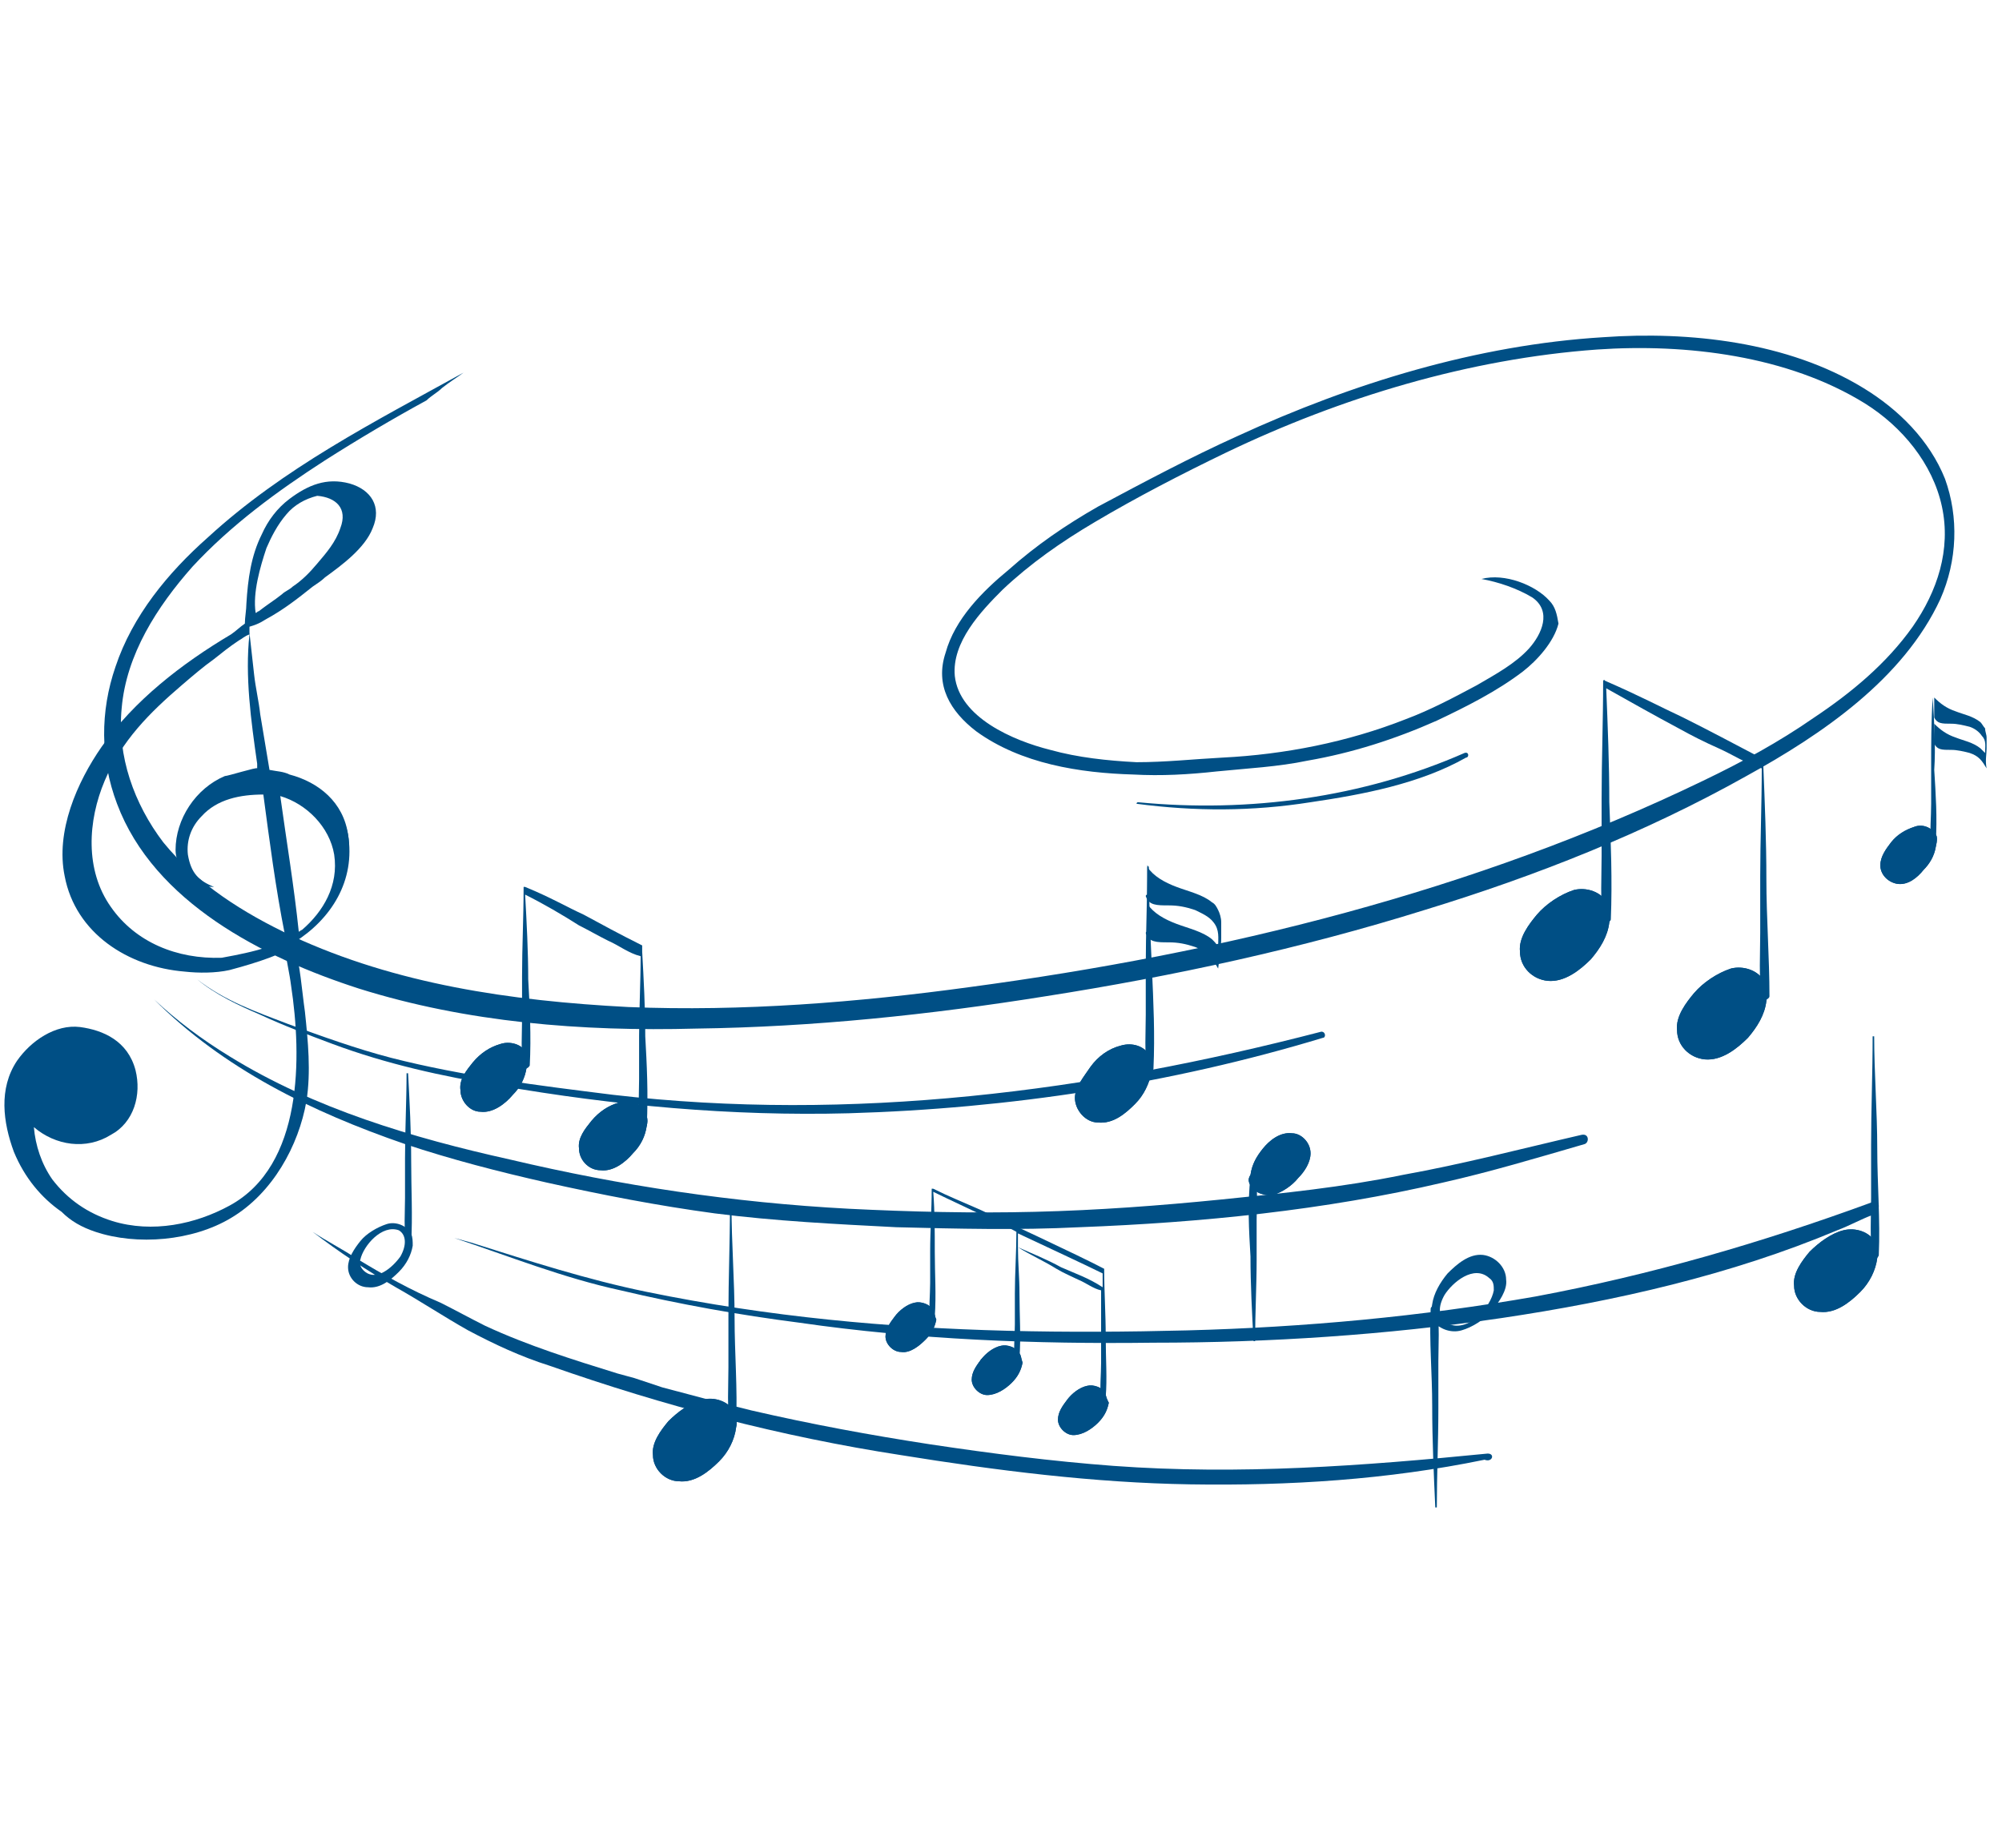 <?xml version="1.0" encoding="utf-8"?>
<!-- Generator: Adobe Illustrator 21.0.0, SVG Export Plug-In . SVG Version: 6.00 Build 0)  -->
<svg version="1.1" id="Слой_1" xmlns="http://www.w3.org/2000/svg" xmlns:xlink="http://www.w3.org/1999/xlink" x="0px" y="0px"
	 width="130px" height="120px" viewBox="0 0 130 120" style="enable-background:new 0 0 130 120;" xml:space="preserve">
<style type="text/css">
	.st0{fill:#004F85;}
</style>
<g>
	<g>
		<g>
			<path class="st0" d="M126.3,31.1c-1-2.5-3-4.5-5.3-5.9c-4.9-3-11.3-3.7-16.9-3.3c-8.2,0.5-16.3,3-23.7,6.4
				c-3.1,1.4-6.1,3-9.1,4.6c-2.1,1.2-4,2.5-5.8,4.1c-1.7,1.4-3.5,3.2-4.1,5.4c-0.7,2.1,0.3,3.8,2,5.1c2.9,2.1,6.7,2.7,10.2,2.8
				c1.8,0.1,3.6,0,5.4-0.2c2-0.2,4-0.3,5.9-0.7c2.9-0.5,5.7-1.4,8.4-2.6c1.9-0.9,3.9-1.9,5.6-3.2c0.9-0.7,2-1.9,2.3-3.1
				c-0.1-0.6-0.2-1.1-0.6-1.5c-0.9-1-2.9-1.8-4.4-1.4c1.1,0.2,2.3,0.6,3.3,1.2c1.3,0.9,0.6,2.4-0.2,3.3c-0.9,1-2.2,1.7-3.4,2.4
				c-1.5,0.8-3,1.6-4.6,2.2c-3.8,1.5-7.9,2.3-11.9,2.5c-1.9,0.1-3.7,0.3-5.6,0.3c-1.9-0.1-3.8-0.3-5.6-0.8c-2.4-0.6-5.9-2.1-6.2-4.8
				c-0.2-2.2,1.7-4.2,3.1-5.6c1.8-1.7,3.8-3.1,6-4.4c2.7-1.6,5.6-3.1,8.5-4.5c7.5-3.6,15.8-6.1,24.1-6.7c5.8-0.4,12.4,0.4,17.4,3.5
				c2.4,1.5,4.4,3.9,5,6.7c0.6,2.8-0.3,5.5-1.9,7.8c-1.7,2.4-4,4.3-6.4,5.9c-2.3,1.6-4.7,2.9-7.2,4.1c-14.9,7.2-31.2,11.2-47.6,13.4
				c-7.3,1-14.8,1.6-22.2,1.3C33.1,65,25.7,63.9,19,60.8c-3.2-1.5-6.2-3.4-8.4-6.1c-1.9-2.5-3-5.6-2.7-8.7c0.3-3.5,2.3-6.6,4.6-9.2
				c2.5-2.7,5.5-4.9,8.6-6.9c2.2-1.4,4.4-2.7,6.6-3.9c0.3-0.3,0.7-0.5,1-0.8c0.5-0.4,1-0.7,1.4-1c-5.8,3.2-11.7,6.2-16.6,10.7
				c-2.6,2.3-4.9,5.1-6,8.4c-1,2.9-1,6,0.1,8.9c2.4,6.4,9.5,10,15.7,12c7,2.2,14.5,2.8,21.9,2.6c7.6-0.1,15.2-0.9,22.7-2.1
				c8.3-1.3,16.6-3.1,24.6-5.6c7.2-2.2,14.3-5,20.9-8.7c4.9-2.7,10.2-6.3,12.6-11.5C127.1,36.4,127.2,33.6,126.3,31.1z"/>
			<path class="st0" d="M85.8,67c-15,3.9-30.5,5.9-46,4.1c-4.8-0.6-9.7-1.2-14.4-2.4c-2.3-0.6-4.5-1.4-6.7-2.2
				c-2.1-0.8-4.1-1.5-5.9-2.9c0,0-0.1,0,0,0c1.2,1,2.7,1.7,4.1,2.3c1.5,0.7,3.1,1.3,4.7,1.9c3.5,1.3,7.1,2.1,10.8,2.7
				c7.5,1.3,15.1,2,22.7,1.8c10.4-0.3,20.9-1.9,30.8-4.9C86.1,67.4,86.1,67,85.8,67z"/>
			<path class="st0" d="M102.7,73.7c-3.9,0.9-7.7,1.9-11.6,2.6c-3.9,0.8-7.8,1.2-11.8,1.6c-4,0.4-8,0.7-12.1,0.8
				c-4,0.1-8.1,0-12.1-0.2c-7.5-0.4-14.8-1.5-22-3.2c-6.3-1.4-12.7-3.3-18.2-6.7c-1.8-1.1-3.4-2.3-4.9-3.7c0,0-0.1,0,0,0
				c4.5,4.5,10.2,7.3,16.3,9.4c3,1,6.1,1.8,9.2,2.5c3.6,0.8,7.2,1.5,10.9,2c3.9,0.5,7.9,0.7,11.8,0.9c4,0.1,7.9,0.2,11.9,0
				c7.9-0.3,15.9-1.1,23.6-2.9c3.1-0.7,6.1-1.6,9.2-2.5C103.2,74.2,103.2,73.6,102.7,73.7z"/>
			<path class="st0" d="M121.5,78.1c-7.1,2.6-14.3,4.7-21.8,6.1c-7.4,1.3-15,2-22.6,2.2c-7.8,0.2-15.6,0.1-23.3-0.7
				c-3.9-0.4-7.9-1-11.8-1.8c-3.9-0.8-7.6-2-11.4-3.2c-0.4-0.1-0.7-0.2-1.1-0.3c0,0,0,0,0,0c3.6,1.2,7.1,2.6,10.8,3.4
				c3.8,0.9,7.7,1.6,11.6,2.1c7.6,1.1,15.3,1.4,23,1.3c7.5,0,15.1-0.5,22.6-1.6c7.4-1.1,14.9-2.8,21.8-5.7c0.8-0.3,1.5-0.7,2.3-1
				C122.1,78.7,122.2,77.8,121.5,78.1z"/>
			<path class="st0" d="M96.6,94.4c-8.1,0.8-16.1,1.4-24.3,0.8c-4-0.3-7.9-0.8-11.9-1.4c-3.9-0.6-7.7-1.3-11.6-2.2
				c-0.8-0.2-1.6-0.4-2.4-0.6c-1.1-0.3-2.3-0.6-3.4-0.9c-0.6-0.2-1.2-0.4-1.8-0.6c-0.4-0.1-0.7-0.2-1.1-0.3
				c-2.9-0.9-5.8-1.8-8.6-3.1c-1-0.5-1.9-1-2.9-1.5c-1.9-0.8-3.7-1.8-5.5-2.9c-0.9-0.6-1.9-1.1-2.8-1.7c1.7,1.3,3.5,2.5,5.4,3.6
				c1.6,0.9,3.1,1.9,4.7,2.8c1.7,0.9,3.4,1.7,5.3,2.3c7.4,2.6,15,4.6,22.8,5.8c6.2,1,12.5,1.8,18.8,1.9c6.4,0.1,12.8-0.3,19.1-1.6
				C96.9,95,97.1,94.4,96.6,94.4z"/>
			<path class="st0" d="M95.1,48.9c-6.6,2.9-14,3.9-21.2,3.2c-0.1,0-0.1,0.1-0.1,0.1c3.8,0.5,7.5,0.5,11.3-0.1
				c3.4-0.5,7.1-1.2,10.1-2.9C95.4,49.2,95.4,48.8,95.1,48.9z"/>
		</g>
		<g>
			<path class="st0" d="M17.3,40.2c1.1-0.6,2-1.3,3-2.1c0.3-0.2,0.6-0.4,0.8-0.6c1.1-0.8,2.6-1.9,3.1-3.2c0.6-1.4-0.1-2.5-1.5-2.9
				c-1.5-0.4-2.7,0.1-3.9,1c-0.8,0.6-1.4,1.4-1.8,2.3c-0.7,1.4-0.9,2.9-1,4.5c0,0.4-0.1,0.9-0.1,1.3c-0.3,0.2-0.6,0.5-0.9,0.7
				c-3.2,1.9-6.3,4.3-8.4,7.3c-1.6,2.3-3,5.5-2.4,8.4c0.7,3.7,4.1,5.9,7.8,6.2c0.9,0.1,2,0.1,2.9-0.1c0.4-0.1,3.7-1,3.6-1.4
				c0.1,0.8,0.3,1.6,0.4,2.4c0.7,4.6,0.8,11.7-4,14.3c-2.2,1.2-5,1.8-7.6,1c-1.6-0.5-2.9-1.4-3.9-2.7c-0.7-1-1.1-2.2-1.2-3.4
				c1.4,1.2,3.4,1.5,5,0.5c1.5-0.8,2-2.6,1.6-4.2c-0.5-1.9-2.1-2.6-3.6-2.8c-1.6-0.2-3.2,0.9-4.1,2.2c-1.2,1.8-0.9,4-0.2,5.9
				c0.7,1.7,1.8,3,3.1,3.9c0.6,0.6,1.3,1,2.2,1.3c2.7,0.9,6.3,0.6,8.8-0.9c2.7-1.6,4.4-4.7,4.9-7.6c0.3-1.9,0.1-3.9-0.1-5.8
				c-0.2-1.4-0.3-3-0.7-4.4c0,0,0-0.1,0-0.1c2.4-1.5,4-4,3.5-7c-0.3-2.1-1.9-3.4-3.8-3.9c-0.4-0.2-0.8-0.2-1.3-0.3
				c-0.1-0.6-0.2-1.2-0.3-1.8c-0.1-0.6-0.2-1.2-0.3-1.8c-0.1-0.9-0.3-1.7-0.4-2.6c-0.1-0.9-0.2-1.8-0.3-2.7c0-0.1,0-0.3,0-0.4
				C16.9,40.5,17.1,40.3,17.3,40.2z M18.6,33.4c0.5-0.6,1.2-1,2-1.2c1.2,0.1,2,0.8,1.5,2.1c-0.3,0.9-0.9,1.6-1.5,2.3
				c-0.5,0.6-1,1.1-1.6,1.5c-0.2,0.2-0.5,0.3-0.7,0.5c-0.5,0.4-1,0.7-1.5,1.1c-0.1,0-0.1,0.1-0.2,0.1c0,0,0,0,0,0
				c-0.2-1.3,0.3-3,0.7-4.2C17.6,34.9,18,34.1,18.6,33.4z M21.7,55.5c0.3,2-0.7,3.7-2.1,4.9c-0.1,0-0.1,0.1-0.2,0.1
				c-0.3-2.9-0.8-5.9-1.2-8.8c0,0,0,0,0,0C19.9,52.2,21.4,53.7,21.7,55.5z M16.7,49.6c0,0.1,0,0.2,0,0.3c0-0.1-1.9,0.5-2.1,0.5
				c-1.9,0.8-3.2,2.8-3.2,4.8c0,0.5,0.2,1,0.5,1.4c0.5,0.6,1.2,1,2,1c0,0,0,0,0,0c-1-0.4-1.5-0.9-1.7-2.1c-0.1-0.9,0.2-1.8,0.9-2.5
				c1-1.1,2.5-1.4,4-1.4c0.4,3,0.8,6.1,1.4,9.1c0,0.1,0-0.1,0,0c0.1,0.8-3.6,1.4-4.1,1.5c-2.9,0.1-5.6-1-7.2-3.3
				c-1.7-2.4-1.5-5.6-0.4-8.2c1.1-2.6,2.9-4.4,5-6.2c0.7-0.6,1.4-1.2,2.1-1.7c0.5-0.4,1-0.8,1.6-1.2c0.2-0.1,0.4-0.3,0.7-0.4
				C15.9,43.9,16.3,46.8,16.7,49.6z"/>
			<ellipse class="st0" cx="5.1" cy="70.4" rx="3.3" ry="3.2"/>
			<path class="st0" d="M6.8,49.8c0,0-3.3,5.6,0.2,9.5c3.5,3.9,7.4,3,7.8,3c0.4-0.1-4.9,1.6-8.6-2.6C2.4,55.6,7.6,48.1,6.8,49.8z"/>
			<path class="st0" d="M12.5,53.2c0,0,2-3.1,6.4-1.7c4.4,1.5,3.2,5.4,3.1,5.7c-0.2,0.4,1.1-1.5,0.5-3.4c-0.5-1.9-3.4-4.3-7.1-3.4
				C15.4,50.5,13,51.2,12.5,53.2z"/>
			<path class="st0" d="M20.5,32c0,0,2.3-0.2,2.1,1.7c-0.2,1.9-2.1,3.7-2.1,3.7s2.4-1.2,3.2-2.7C24.4,33.2,23.3,31,20.5,32z"/>
		</g>
		<g>
			<g>
				<path class="st0" d="M104.4,58.7c-0.4-0.8-1.4-1.1-2.2-0.9c-0.9,0.3-1.8,0.9-2.4,1.6c-0.5,0.6-1.2,1.5-1.1,2.4
					c0,1,0.8,1.8,1.8,1.9c1.1,0.1,2.1-0.7,2.8-1.4c0.6-0.7,1.1-1.5,1.2-2.4C104.6,59.3,104.5,59,104.4,58.7z"/>
				<path class="st0" d="M103.8,59c-0.4-0.6-1.2-0.9-1.9-0.7c-0.8,0.2-1.5,0.7-2,1.3c-0.4,0.5-1,1.3-0.9,2c0,0.8,0.7,1.5,1.5,1.6
					c0.9,0.1,1.8-0.6,2.4-1.2c0.5-0.6,0.9-1.3,1-2C104,59.5,103.9,59.2,103.8,59z"/>
				<path class="st0" d="M104.4,58.7c-0.4-0.8-1.4-1.1-2.2-0.9c-0.9,0.3-1.8,0.9-2.4,1.6c-0.5,0.6-1.2,1.5-1.1,2.4
					c0,1,0.8,1.8,1.8,1.9c1.1,0.1,2.1-0.7,2.8-1.4c0.6-0.7,1.1-1.5,1.2-2.4C104.6,59.3,104.5,59,104.4,58.7z"/>
				<path class="st0" d="M103.8,59c-0.4-0.6-1.2-0.9-1.9-0.7c-0.8,0.2-1.5,0.7-2,1.3c-0.4,0.5-1,1.3-0.9,2c0,0.8,0.7,1.5,1.5,1.6
					c0.9,0.1,1.8-0.6,2.4-1.2c0.5-0.6,0.9-1.3,1-2C104,59.5,103.9,59.2,103.8,59z"/>
			</g>
			<g>
				<path class="st0" d="M114.6,63.8c-0.4-0.8-1.4-1.1-2.2-0.9c-0.9,0.3-1.8,0.9-2.4,1.6c-0.5,0.6-1.2,1.5-1.1,2.4
					c0,1,0.8,1.8,1.8,1.9c1.1,0.1,2.1-0.7,2.8-1.4c0.6-0.7,1.1-1.5,1.2-2.4C114.8,64.5,114.8,64.1,114.6,63.8z"/>
				<path class="st0" d="M114,64.1c-0.4-0.6-1.2-0.9-1.9-0.7c-0.8,0.2-1.5,0.7-2,1.3c-0.4,0.5-1,1.3-0.9,2c0,0.8,0.7,1.5,1.5,1.6
					c0.9,0.1,1.8-0.6,2.4-1.2c0.5-0.6,0.9-1.3,1-2C114.2,64.7,114.2,64.4,114,64.1z"/>
				<path class="st0" d="M114.6,63.8c-0.4-0.8-1.4-1.1-2.2-0.9c-0.9,0.3-1.8,0.9-2.4,1.6c-0.5,0.6-1.2,1.5-1.1,2.4
					c0,1,0.8,1.8,1.8,1.9c1.1,0.1,2.1-0.7,2.8-1.4c0.6-0.7,1.1-1.5,1.2-2.4C114.8,64.5,114.8,64.1,114.6,63.8z"/>
				<path class="st0" d="M114,64.1c-0.4-0.6-1.2-0.9-1.9-0.7c-0.8,0.2-1.5,0.7-2,1.3c-0.4,0.5-1,1.3-0.9,2c0,0.8,0.7,1.5,1.5,1.6
					c0.9,0.1,1.8-0.6,2.4-1.2c0.5-0.6,0.9-1.3,1-2C114.2,64.7,114.2,64.4,114,64.1z"/>
				<path class="st0" d="M114.7,57.1c0-2.5-0.1-4.9-0.2-7.4c0,0,0-0.1,0-0.1c0,0,0,0,0,0c0,0,0-0.1,0-0.1c0-0.1,0-0.2,0-0.2
					c0,0,0,0,0,0c0,0,0,0,0,0c-2.1-1.1-3.4-1.8-5.2-2.7c-1.5-0.7-2.8-1.4-5.1-2.4c0-0.1-0.1,0-0.1,0c0,0,0,0,0,0c0,0,0,0,0,0
					c0,0,0,0.1,0,0.1c0,2.5-0.1,5.1-0.1,7.6c0,1.2,0,2.5,0,3.7c0,1.4-0.1,2.8,0.1,4.2c0,0.3,0.5,0.1,0.5-0.1c0.1-2.5,0-5-0.1-7.6
					c0-2.5-0.1-4.9-0.2-7.4c1.6,0.9,3.2,1.8,4.7,2.6c0.9,0.5,1.7,0.9,2.6,1.3c0.9,0.4,1.8,1,2.8,1.3c0,2.3-0.1,4.7-0.1,7
					c0,1.2,0,2.5,0,3.7c0,1.4-0.1,2.8,0.1,4.2c0,0.3,0.5,0.1,0.5-0.1C114.9,62.2,114.7,59.6,114.7,57.1z"/>
			</g>
		</g>
		<g>
			<g>
				<path class="st0" d="M34.2,68.4c-0.3-0.6-1.1-0.8-1.7-0.6c-0.7,0.2-1.3,0.6-1.8,1.2c-0.4,0.5-0.9,1.1-0.8,1.8
					c0,0.7,0.6,1.4,1.3,1.4c0.8,0.1,1.6-0.5,2.1-1.1c0.5-0.5,0.8-1.1,0.9-1.8C34.4,68.9,34.4,68.6,34.2,68.4z"/>
				<path class="st0" d="M33.8,68.7c-0.3-0.5-0.9-0.7-1.4-0.5c-0.6,0.2-1.1,0.5-1.5,1c-0.3,0.4-0.7,1-0.7,1.5c0,0.6,0.5,1.1,1.1,1.2
					c0.7,0.1,1.3-0.4,1.8-0.9c0.4-0.4,0.7-1,0.8-1.5C33.9,69.1,33.9,68.8,33.8,68.7z"/>
				<path class="st0" d="M34.2,68.4c-0.3-0.6-1.1-0.8-1.7-0.6c-0.7,0.2-1.3,0.6-1.8,1.2c-0.4,0.5-0.9,1.1-0.8,1.8
					c0,0.7,0.6,1.4,1.3,1.4c0.8,0.1,1.6-0.5,2.1-1.1c0.5-0.5,0.8-1.1,0.9-1.8C34.4,68.9,34.4,68.6,34.2,68.4z"/>
				<path class="st0" d="M33.8,68.7c-0.3-0.5-0.9-0.7-1.4-0.5c-0.6,0.2-1.1,0.5-1.5,1c-0.3,0.4-0.7,1-0.7,1.5c0,0.6,0.5,1.1,1.1,1.2
					c0.7,0.1,1.3-0.4,1.8-0.9c0.4-0.4,0.7-1,0.8-1.5C33.9,69.1,33.9,68.8,33.8,68.7z"/>
			</g>
			<g>
				<path class="st0" d="M41.9,72.2c-0.3-0.6-1.1-0.8-1.7-0.6c-0.7,0.2-1.3,0.6-1.8,1.2c-0.4,0.5-0.9,1.1-0.8,1.8
					c0,0.7,0.6,1.4,1.4,1.4c0.8,0.1,1.6-0.5,2.1-1.1c0.5-0.5,0.8-1.1,0.9-1.8C42.1,72.7,42,72.5,41.9,72.2z"/>
				<path class="st0" d="M41.5,72.5c-0.3-0.5-0.9-0.7-1.4-0.5c-0.6,0.2-1.1,0.5-1.5,1c-0.3,0.4-0.7,1-0.7,1.5c0,0.6,0.5,1.1,1.1,1.2
					c0.7,0.1,1.3-0.4,1.8-0.9c0.4-0.4,0.7-1,0.8-1.5C41.6,72.9,41.6,72.7,41.5,72.5z"/>
				<path class="st0" d="M41.9,72.2c-0.3-0.6-1.1-0.8-1.7-0.6c-0.7,0.2-1.3,0.6-1.8,1.2c-0.4,0.5-0.9,1.1-0.8,1.8
					c0,0.7,0.6,1.4,1.4,1.4c0.8,0.1,1.6-0.5,2.1-1.1c0.5-0.5,0.8-1.1,0.9-1.8C42.1,72.7,42,72.5,41.9,72.2z"/>
				<path class="st0" d="M41.5,72.5c-0.3-0.5-0.9-0.7-1.4-0.5c-0.6,0.2-1.1,0.5-1.5,1c-0.3,0.4-0.7,1-0.7,1.5c0,0.6,0.5,1.1,1.1,1.2
					c0.7,0.1,1.3-0.4,1.8-0.9c0.4-0.4,0.7-1,0.8-1.5C41.6,72.9,41.6,72.7,41.5,72.5z"/>
				<path class="st0" d="M41.9,67.3c0-1.8-0.1-3.7-0.2-5.5c0,0,0-0.1,0-0.1c0,0,0,0,0,0c0,0,0-0.1,0-0.1c0-0.1,0-0.1,0-0.2
					c0,0,0,0,0,0c0,0,0,0,0,0c-1.6-0.8-2.5-1.3-3.8-2c-1.1-0.5-2.1-1.1-3.8-1.8c0,0-0.1,0-0.1,0c0,0,0,0,0,0c0,0,0,0,0,0
					c0,0,0,0.1,0,0.1c0,1.9-0.1,3.8-0.1,5.7c0,0.9,0,1.8,0,2.8c0,1-0.1,2.1,0.1,3.1c0,0.2,0.3,0.1,0.4-0.1c0.1-1.9,0-3.8-0.1-5.6
					c0-1.8-0.1-3.7-0.2-5.5c1.2,0.6,2.4,1.3,3.5,2c0.6,0.3,1.3,0.7,1.9,1c0.7,0.3,1.3,0.8,2.1,1c0,1.7-0.1,3.5-0.1,5.2
					c0,0.9,0,1.8,0,2.8c0,1-0.1,2.1,0.1,3.1c0,0.2,0.3,0.1,0.4-0.1C42.1,71,42,69.1,41.9,67.3z"/>
			</g>
		</g>
		<g>
			<g>
				<path class="st0" d="M60.6,85.1c-0.2-0.4-0.8-0.6-1.2-0.5c-0.5,0.1-1,0.5-1.3,0.9c-0.3,0.4-0.6,0.8-0.6,1.3c0,0.5,0.5,1,1,1
					c0.6,0.1,1.2-0.4,1.6-0.8c0.4-0.4,0.6-0.8,0.7-1.3C60.7,85.5,60.7,85.3,60.6,85.1z"/>
				<path class="st0" d="M60.3,85.3c-0.2-0.4-0.7-0.5-1-0.4c-0.4,0.1-0.8,0.4-1.1,0.7c-0.2,0.3-0.5,0.7-0.5,1.1
					c0,0.4,0.4,0.8,0.8,0.9c0.5,0,1-0.3,1.3-0.7c0.3-0.3,0.5-0.7,0.6-1.1C60.4,85.6,60.3,85.4,60.3,85.3z"/>
				<path class="st0" d="M60.6,85.1c-0.2-0.4-0.8-0.6-1.2-0.5c-0.5,0.1-1,0.5-1.3,0.9c-0.3,0.4-0.6,0.8-0.6,1.3c0,0.5,0.5,1,1,1
					c0.6,0.1,1.2-0.4,1.6-0.8c0.4-0.4,0.6-0.8,0.7-1.3C60.7,85.5,60.7,85.3,60.6,85.1z"/>
				<path class="st0" d="M60.3,85.3c-0.2-0.4-0.7-0.5-1-0.4c-0.4,0.1-0.8,0.4-1.1,0.7c-0.2,0.3-0.5,0.7-0.5,1.1
					c0,0.4,0.4,0.8,0.8,0.9c0.5,0,1-0.3,1.3-0.7c0.3-0.3,0.5-0.7,0.6-1.1C60.4,85.6,60.3,85.4,60.3,85.3z"/>
			</g>
			<g>
				<path class="st0" d="M66.2,87.9c-0.2-0.4-0.8-0.6-1.2-0.5c-0.5,0.1-1,0.5-1.3,0.9c-0.3,0.4-0.6,0.8-0.6,1.3c0,0.5,0.5,1,1,1
					c0.6,0,1.2-0.4,1.6-0.8c0.4-0.4,0.6-0.8,0.7-1.3C66.3,88.2,66.3,88,66.2,87.9z"/>
				<path class="st0" d="M65.8,88c-0.2-0.4-0.7-0.5-1-0.4c-0.4,0.1-0.8,0.4-1.1,0.7c-0.2,0.3-0.5,0.7-0.5,1.1c0,0.4,0.4,0.8,0.8,0.9
					c0.5,0,1-0.3,1.3-0.7c0.3-0.3,0.5-0.7,0.6-1.1C65.9,88.3,65.9,88.2,65.8,88z"/>
				<path class="st0" d="M66.2,87.9c-0.2-0.4-0.8-0.6-1.2-0.5c-0.5,0.1-1,0.5-1.3,0.9c-0.3,0.4-0.6,0.8-0.6,1.3c0,0.5,0.5,1,1,1
					c0.6,0,1.2-0.4,1.6-0.8c0.4-0.4,0.6-0.8,0.7-1.3C66.3,88.2,66.3,88,66.2,87.9z"/>
				<path class="st0" d="M65.8,88c-0.2-0.4-0.7-0.5-1-0.4c-0.4,0.1-0.8,0.4-1.1,0.7c-0.2,0.3-0.5,0.7-0.5,1.1c0,0.4,0.4,0.8,0.8,0.9
					c0.5,0,1-0.3,1.3-0.7c0.3-0.3,0.5-0.7,0.6-1.1C65.9,88.3,65.9,88.2,65.8,88z"/>
			</g>
			<g>
				<path class="st0" d="M71.8,86.8c0-1.5-0.1-2.9-0.1-4.4c0,0,0,0,0,0c0,0,0,0,0,0c-1.5-0.8-7.3-3.5-8.2-3.9
					c-0.9-0.4-1.9-0.8-2.9-1.3c0,0,0,0,0,0c0,0,0,0-0.1,0c0,1.4-0.1,2.7-0.1,4.1c0,0.7,0,1.4,0,2c0,0.8-0.1,1.6,0,2.3
					c0,0.2,0.3,0.1,0.3-0.1c0.1-1.4,0-2.8,0-4.2c0-1.3,0-2.6-0.1-3.9c0.8,0.4,3.6,1.7,4,1.9c0.1,0.1,0.7,0.3,1.4,0.7
					c0,1.3-0.1,2.7-0.1,4c0,0.7,0,1.4,0,2c0,0.8-0.1,1.6,0,2.3c0,0.2,0.3,0.1,0.3-0.1c0.1-1.4,0-2.8,0-4.2c0-1-0.1-2-0.1-3
					c0.8,0.5,1.7,0.9,2.5,1.4c0.5,0.3,1,0.5,1.4,0.7c0.5,0.2,1,0.6,1.5,0.7c0,0.9,0,1.8,0,2.7c0,0.7,0,1.4,0,2c0,0.8-0.1,1.6,0,2.3
					c0,0.2,0.3,0.1,0.3-0.1C71.9,89.6,71.8,88.2,71.8,86.8z M68.9,82.3C68,81.8,67,81.4,66.1,81c0-0.3,0-0.6,0-0.9
					c1.7,0.8,4.5,2.1,5.5,2.6c0,0.3,0,0.6,0,0.9C70.7,83,69.8,82.7,68.9,82.3z"/>
				<path class="st0" d="M71.8,90.5c-0.2-0.4-0.8-0.6-1.2-0.5c-0.5,0.1-1,0.5-1.3,0.9c-0.3,0.4-0.6,0.8-0.6,1.3c0,0.5,0.5,1,1,1
					c0.6,0,1.2-0.4,1.6-0.8c0.4-0.4,0.6-0.8,0.7-1.3C71.9,90.9,71.8,90.7,71.8,90.5z"/>
				<path class="st0" d="M71.4,90.7c-0.2-0.4-0.7-0.5-1-0.4c-0.4,0.1-0.8,0.4-1.1,0.7c-0.2,0.3-0.5,0.7-0.5,1.1
					c0,0.4,0.4,0.8,0.8,0.9c0.5,0,1-0.3,1.3-0.7c0.3-0.3,0.5-0.7,0.6-1.1C71.5,91,71.5,90.8,71.4,90.7z"/>
				<path class="st0" d="M71.8,90.5c-0.2-0.4-0.8-0.6-1.2-0.5c-0.5,0.1-1,0.5-1.3,0.9c-0.3,0.4-0.6,0.8-0.6,1.3c0,0.5,0.5,1,1,1
					c0.6,0,1.2-0.4,1.6-0.8c0.4-0.4,0.6-0.8,0.7-1.3C71.9,90.9,71.8,90.7,71.8,90.5z"/>
				<path class="st0" d="M71.4,90.7c-0.2-0.4-0.7-0.5-1-0.4c-0.4,0.1-0.8,0.4-1.1,0.7c-0.2,0.3-0.5,0.7-0.5,1.1
					c0,0.4,0.4,0.8,0.8,0.9c0.5,0,1-0.3,1.3-0.7c0.3-0.3,0.5-0.7,0.6-1.1C71.5,91,71.5,90.8,71.4,90.7z"/>
			</g>
		</g>
		<g>
			<g>
				<path class="st0" d="M125.7,54.2c-0.3-0.5-0.9-0.7-1.4-0.5c-0.6,0.2-1.1,0.5-1.5,1c-0.3,0.4-0.7,0.9-0.7,1.5
					c0,0.6,0.5,1.1,1.1,1.2c0.7,0.1,1.3-0.4,1.7-0.9c0.4-0.4,0.7-0.9,0.8-1.5C125.8,54.6,125.8,54.3,125.7,54.2z"/>
				<path class="st0" d="M125.3,54.4c-0.2-0.4-0.7-0.6-1.2-0.4c-0.5,0.1-0.9,0.4-1.2,0.8c-0.3,0.3-0.6,0.8-0.6,1.2
					c0,0.5,0.4,0.9,0.9,1c0.6,0,1.1-0.4,1.5-0.7c0.3-0.3,0.6-0.8,0.6-1.3C125.4,54.7,125.4,54.5,125.3,54.4z"/>
				<path class="st0" d="M125.7,54.2c-0.3-0.5-0.9-0.7-1.4-0.5c-0.6,0.2-1.1,0.5-1.5,1c-0.3,0.4-0.7,0.9-0.7,1.5
					c0,0.6,0.5,1.1,1.1,1.2c0.7,0.1,1.3-0.4,1.7-0.9c0.4-0.4,0.7-0.9,0.8-1.5C125.8,54.6,125.8,54.3,125.7,54.2z"/>
				<path class="st0" d="M125.3,54.4c-0.2-0.4-0.7-0.6-1.2-0.4c-0.5,0.1-0.9,0.4-1.2,0.8c-0.3,0.3-0.6,0.8-0.6,1.2
					c0,0.5,0.4,0.9,0.9,1c0.6,0,1.1-0.4,1.5-0.7c0.3-0.3,0.6-0.8,0.6-1.3C125.4,54.7,125.4,54.5,125.3,54.4z"/>
				<path class="st0" d="M125.5,45.3C125.5,45.3,125.5,45.2,125.5,45.3c-0.1,1.5-0.1,3.1-0.1,4.6c0,0.8,0,1.5,0,2.3
					c0,0.9-0.1,1.7,0,2.6c0,0.2,0.3,0.1,0.3-0.1c0.1-1.6,0-3.1-0.1-4.7C125.7,48.5,125.6,46.9,125.5,45.3z"/>
			</g>
			<path class="st0" d="M129,48.6c0-0.2,0-0.5,0-0.7c0-0.2-0.1-0.4-0.1-0.6c-0.1-0.1-0.2-0.3-0.3-0.4c-0.5-0.4-1.1-0.5-1.6-0.7
				c-0.6-0.2-1-0.5-1.4-0.9c0,0.2,0,0.5,0,0.7c0,0.2,0,0.4,0,0.6c0,0,0,0,0,0c0.2,0.4,0.5,0.4,1.1,0.4c0.4,0,0.8,0.1,1.2,0.2
				c0.3,0.1,0.6,0.3,0.8,0.6c0.3,0.3,0.2,0.7,0.2,1.1c-0.1-0.1-0.2-0.2-0.3-0.3c-0.5-0.4-1.1-0.5-1.6-0.7c-0.6-0.2-1-0.5-1.4-0.9
				c0,0.2,0,0.5,0,0.7c0,0.2,0,0.4,0,0.6c0,0,0,0,0,0c0.2,0.4,0.5,0.4,1.1,0.4c0.4,0,0.8,0.1,1.2,0.2c0.6,0.2,0.8,0.5,1.1,1
				C128.9,49.4,129,49,129,48.6z"/>
			<path class="st0" d="M125.7,47.3c0,0,0,1,0,1s0.1,0.2,0.5,0.2c0.4,0,1.1,0,1.4,0.2c0.3,0.1,0.5-0.2,0.1-0.3
				C127.3,48.1,126.4,48.1,125.7,47.3z"/>
			<path class="st0" d="M125.7,45.6c0,0,0,1,0,1s0.1,0.2,0.5,0.2c0.4,0,1.1,0,1.4,0.2c0.3,0.1,0.5-0.2,0.1-0.3
				C127.3,46.5,126.4,46.4,125.7,45.6z"/>
		</g>
		<g>
			<g>
				<path class="st0" d="M74.7,68.6c-0.4-0.7-1.2-0.9-1.9-0.7c-0.8,0.2-1.5,0.7-2,1.4c-0.4,0.6-1,1.3-1,2c0,0.8,0.7,1.6,1.5,1.6
					c1,0.1,1.8-0.6,2.4-1.2c0.6-0.6,0.9-1.3,1.1-2.1C74.9,69.2,74.9,68.9,74.7,68.6z"/>
				<path class="st0" d="M74.2,68.9c-0.3-0.6-1-0.8-1.6-0.6c-0.7,0.2-1.3,0.6-1.7,1.1c-0.4,0.5-0.8,1.1-0.8,1.7
					c0,0.7,0.6,1.3,1.3,1.4c0.8,0.1,1.5-0.5,2-1c0.5-0.5,0.8-1.1,0.9-1.7C74.4,69.4,74.4,69.1,74.2,68.9z"/>
				<path class="st0" d="M74.7,68.6c-0.4-0.7-1.2-0.9-1.9-0.7c-0.8,0.2-1.5,0.7-2,1.4c-0.4,0.6-1,1.3-1,2c0,0.8,0.7,1.6,1.5,1.6
					c1,0.1,1.8-0.6,2.4-1.2c0.6-0.6,0.9-1.3,1.1-2.1C74.9,69.2,74.9,68.9,74.7,68.6z"/>
				<path class="st0" d="M74.2,68.9c-0.3-0.6-1-0.8-1.6-0.6c-0.7,0.2-1.3,0.6-1.7,1.1c-0.4,0.5-0.8,1.1-0.8,1.7
					c0,0.7,0.6,1.3,1.3,1.4c0.8,0.1,1.5-0.5,2-1c0.5-0.5,0.8-1.1,0.9-1.7C74.4,69.4,74.4,69.1,74.2,68.9z"/>
				<path class="st0" d="M74.6,56.3c0,0-0.1-0.1-0.1-0.1c0,2.2-0.1,4.4-0.1,6.5c0,1.1,0,2.1,0,3.2c0,1.2-0.1,2.4,0.1,3.6
					c0,0.2,0.4,0.1,0.4-0.1c0.1-2.2,0-4.3-0.1-6.5C74.7,60.7,74.6,58.5,74.6,56.3z"/>
			</g>
			<path class="st0" d="M79.3,60.9c0-0.3,0-0.7,0-1c0-0.3-0.1-0.6-0.2-0.8c-0.1-0.2-0.2-0.4-0.4-0.5c-0.6-0.5-1.5-0.7-2.3-1
				c-0.8-0.3-1.5-0.7-1.9-1.3c0,0.3,0,0.6,0,1c0,0.2,0,0.5,0,0.8c0,0-0.1,0-0.1,0.1c0.2,0.6,0.7,0.6,1.5,0.6c0.6,0,1.1,0.1,1.7,0.3
				c0.4,0.2,0.9,0.4,1.2,0.8c0.4,0.5,0.3,1,0.3,1.6c-0.1-0.2-0.2-0.3-0.4-0.5c-0.6-0.5-1.5-0.7-2.3-1c-0.8-0.3-1.5-0.7-1.9-1.3
				c0,0.3,0,0.6,0,1c0,0.2,0,0.5,0,0.8c0,0-0.1,0-0.1,0.1c0.2,0.6,0.7,0.6,1.5,0.6c0.6,0,1.1,0.1,1.7,0.3c0.8,0.3,1.1,0.7,1.5,1.4
				C79.2,62.1,79.3,61.5,79.3,60.9z"/>
			<path class="st0" d="M74.8,59.1c0,0,0,1.3,0,1.3s0.2,0.3,0.7,0.3c0.5,0,1.5,0.1,1.9,0.3c0.4,0.2,0.7-0.2,0.2-0.5
				C77.1,60.3,75.8,60.2,74.8,59.1z"/>
			<path class="st0" d="M74.8,56.8c0,0,0,1.3,0,1.3s0.2,0.3,0.7,0.3c0.5,0,1.5,0.1,1.9,0.3c0.4,0.2,0.7-0.2,0.2-0.5
				C77.1,58,75.8,57.9,74.8,56.8z"/>
		</g>
		<g>
			<path class="st0" d="M26.7,80.1c-0.3-0.5-1-0.8-1.6-0.6c-0.6,0.2-1.3,0.6-1.7,1.1c-0.4,0.5-0.8,1.1-0.8,1.7
				c0,0.7,0.6,1.3,1.3,1.3c0.8,0.1,1.5-0.5,2-1c0.5-0.5,0.8-1.1,0.9-1.7C26.8,80.6,26.8,80.4,26.7,80.1z M26,81.6
				c-0.5,0.7-1.6,1.7-2.4,0.9c-0.2-0.2-0.3-0.5-0.2-0.7c0.2-0.9,1.4-2.3,2.5-1.9C26.4,80.2,26.4,80.9,26,81.6z"/>
			<path class="st0" d="M26.7,75.4c0-1.9-0.1-3.8-0.2-5.7c0,0-0.1,0-0.1,0c0,1.8-0.1,3.7-0.1,5.5c0,0.9,0,1.8,0,2.6c0,1-0.1,2,0.1,3
				c0,0.2,0.3,0.1,0.3-0.1C26.8,79,26.7,77.2,26.7,75.4z"/>
		</g>
		<g>
			<path class="st0" d="M93,85.7c0.4,0.6,1.2,0.9,1.9,0.7c0.7-0.2,1.5-0.7,2-1.3c0.4-0.5,1-1.3,0.9-2c0-0.8-0.7-1.5-1.5-1.6
				c-0.9-0.1-1.7,0.6-2.3,1.2c-0.5,0.6-0.9,1.3-1,2C92.9,85.2,92.9,85.5,93,85.7z M93.8,84.1c0.5-0.8,1.9-2,2.9-1.1
				c0.3,0.2,0.3,0.5,0.3,0.8c-0.2,1.1-1.6,2.7-2.9,2.2C93.3,85.6,93.4,84.8,93.8,84.1z"/>
			<path class="st0" d="M93,91.3c0,2.2,0.1,4.4,0.2,6.6c0,0,0.1,0,0.1,0c0-2.1,0.1-4.3,0.1-6.4c0-1,0-2,0-3.1c0-1.1,0.1-2.3-0.1-3.5
				c0-0.2-0.4-0.1-0.4,0.1C92.8,87.1,93,89.2,93,91.3z"/>
		</g>
		<g>
			<path class="st0" d="M47.7,91.7c-0.4-0.7-1.3-1-2.1-0.8c-0.8,0.2-1.6,0.8-2.2,1.4c-0.5,0.6-1.1,1.4-1,2.2c0,0.9,0.8,1.7,1.7,1.7
				c1,0.1,1.9-0.6,2.6-1.3c0.6-0.6,1-1.4,1.1-2.2C47.9,92.3,47.8,92,47.7,91.7z"/>
			<path class="st0" d="M47.1,92c-0.3-0.6-1.1-0.8-1.7-0.7c-0.7,0.2-1.4,0.7-1.8,1.2c-0.4,0.5-0.9,1.2-0.9,1.8
				c0,0.7,0.6,1.4,1.4,1.5c0.9,0.1,1.6-0.5,2.2-1.1c0.5-0.5,0.8-1.2,1-1.9C47.3,92.5,47.3,92.2,47.1,92z"/>
			<path class="st0" d="M47.7,91.7c-0.4-0.7-1.3-1-2.1-0.8c-0.8,0.2-1.6,0.8-2.2,1.4c-0.5,0.6-1.1,1.4-1,2.2c0,0.9,0.8,1.7,1.7,1.7
				c1,0.1,1.9-0.6,2.6-1.3c0.6-0.6,1-1.4,1.1-2.2C47.9,92.3,47.8,92,47.7,91.7z"/>
			<path class="st0" d="M47.1,92c-0.3-0.6-1.1-0.8-1.7-0.7c-0.7,0.2-1.4,0.7-1.8,1.2c-0.4,0.5-0.9,1.2-0.9,1.8
				c0,0.7,0.6,1.4,1.4,1.5c0.9,0.1,1.6-0.5,2.2-1.1c0.5-0.5,0.8-1.2,1-1.9C47.3,92.5,47.3,92.2,47.1,92z"/>
			<path class="st0" d="M47.7,85.6c0-2.4-0.2-4.9-0.2-7.3c0,0-0.1,0-0.1,0c0,2.4-0.1,4.7-0.1,7.1c0,1.1,0,2.3,0,3.4
				c0,1.3-0.1,2.6,0.1,3.8c0,0.3,0.4,0.1,0.4-0.1C47.9,90.2,47.7,87.9,47.7,85.6z"/>
		</g>
		<g>
			<path class="st0" d="M121.8,80.7c-0.4-0.7-1.3-1-2.1-0.8c-0.8,0.2-1.6,0.8-2.2,1.4c-0.5,0.6-1.1,1.4-1,2.2c0,0.9,0.8,1.7,1.7,1.7
				c1,0.1,1.9-0.6,2.6-1.3c0.6-0.6,1-1.4,1.1-2.2C122,81.3,122,81,121.8,80.7z"/>
			<path class="st0" d="M121.3,81c-0.3-0.6-1.1-0.8-1.7-0.7c-0.7,0.2-1.4,0.7-1.8,1.2c-0.4,0.5-0.9,1.2-0.9,1.8
				c0,0.7,0.6,1.4,1.4,1.5c0.9,0.1,1.6-0.5,2.2-1.1c0.5-0.5,0.8-1.2,1-1.9C121.5,81.5,121.4,81.2,121.3,81z"/>
			<path class="st0" d="M121.8,80.7c-0.4-0.7-1.3-1-2.1-0.8c-0.8,0.2-1.6,0.8-2.2,1.4c-0.5,0.6-1.1,1.4-1,2.2c0,0.9,0.8,1.7,1.7,1.7
				c1,0.1,1.9-0.6,2.6-1.3c0.6-0.6,1-1.4,1.1-2.2C122,81.3,122,81,121.8,80.7z"/>
			<path class="st0" d="M121.3,81c-0.3-0.6-1.1-0.8-1.7-0.7c-0.7,0.2-1.4,0.7-1.8,1.2c-0.4,0.5-0.9,1.2-0.9,1.8
				c0,0.7,0.6,1.4,1.4,1.5c0.9,0.1,1.6-0.5,2.2-1.1c0.5-0.5,0.8-1.2,1-1.9C121.5,81.5,121.4,81.2,121.3,81z"/>
			<path class="st0" d="M121.9,74.6c0-2.4-0.2-4.9-0.2-7.3c0,0-0.1,0-0.1,0c0,2.4-0.1,4.7-0.1,7.1c0,1.1,0,2.3,0,3.4
				c0,1.3-0.1,2.6,0.1,3.8c0,0.3,0.4,0.1,0.4-0.1C122.1,79.2,121.9,76.9,121.9,74.6z"/>
		</g>
		<g>
			<path class="st0" d="M81.2,77c0.3,0.5,1,0.7,1.5,0.6c0.6-0.2,1.2-0.6,1.6-1.1c0.4-0.4,0.8-1,0.8-1.6c0-0.7-0.6-1.3-1.2-1.3
				c-0.8-0.1-1.5,0.5-1.9,1c-0.4,0.5-0.7,1-0.8,1.7C81,76.6,81.1,76.8,81.2,77z"/>
			<path class="st0" d="M81.6,76.8c0.3,0.4,0.8,0.6,1.3,0.5c0.5-0.1,1-0.5,1.4-0.9c0.3-0.4,0.7-0.9,0.6-1.4c0-0.6-0.5-1.1-1.1-1.1
				c-0.7-0.1-1.2,0.4-1.6,0.8c-0.4,0.4-0.6,0.9-0.7,1.4C81.5,76.4,81.5,76.6,81.6,76.8z"/>
			<path class="st0" d="M81.2,77c0.3,0.5,1,0.7,1.5,0.6c0.6-0.2,1.2-0.6,1.6-1.1c0.4-0.4,0.8-1,0.8-1.6c0-0.7-0.6-1.3-1.2-1.3
				c-0.8-0.1-1.5,0.5-1.9,1c-0.4,0.5-0.7,1-0.8,1.7C81,76.6,81.1,76.8,81.2,77z"/>
			<path class="st0" d="M81.6,76.8c0.3,0.4,0.8,0.6,1.3,0.5c0.5-0.1,1-0.5,1.4-0.9c0.3-0.4,0.7-0.9,0.6-1.4c0-0.6-0.5-1.1-1.1-1.1
				c-0.7-0.1-1.2,0.4-1.6,0.8c-0.4,0.4-0.6,0.9-0.7,1.4C81.5,76.4,81.5,76.6,81.6,76.8z"/>
			<path class="st0" d="M81.2,81.6c0,1.8,0.1,3.7,0.2,5.5c0,0,0.1,0,0.1,0c0-1.8,0.1-3.6,0.1-5.3c0-0.9,0-1.7,0-2.6
				c0-1,0.1-1.9-0.1-2.9c0-0.2-0.3-0.1-0.3,0.1C81,78.2,81.1,79.9,81.2,81.6z"/>
		</g>
	</g>
</g>
</svg>
